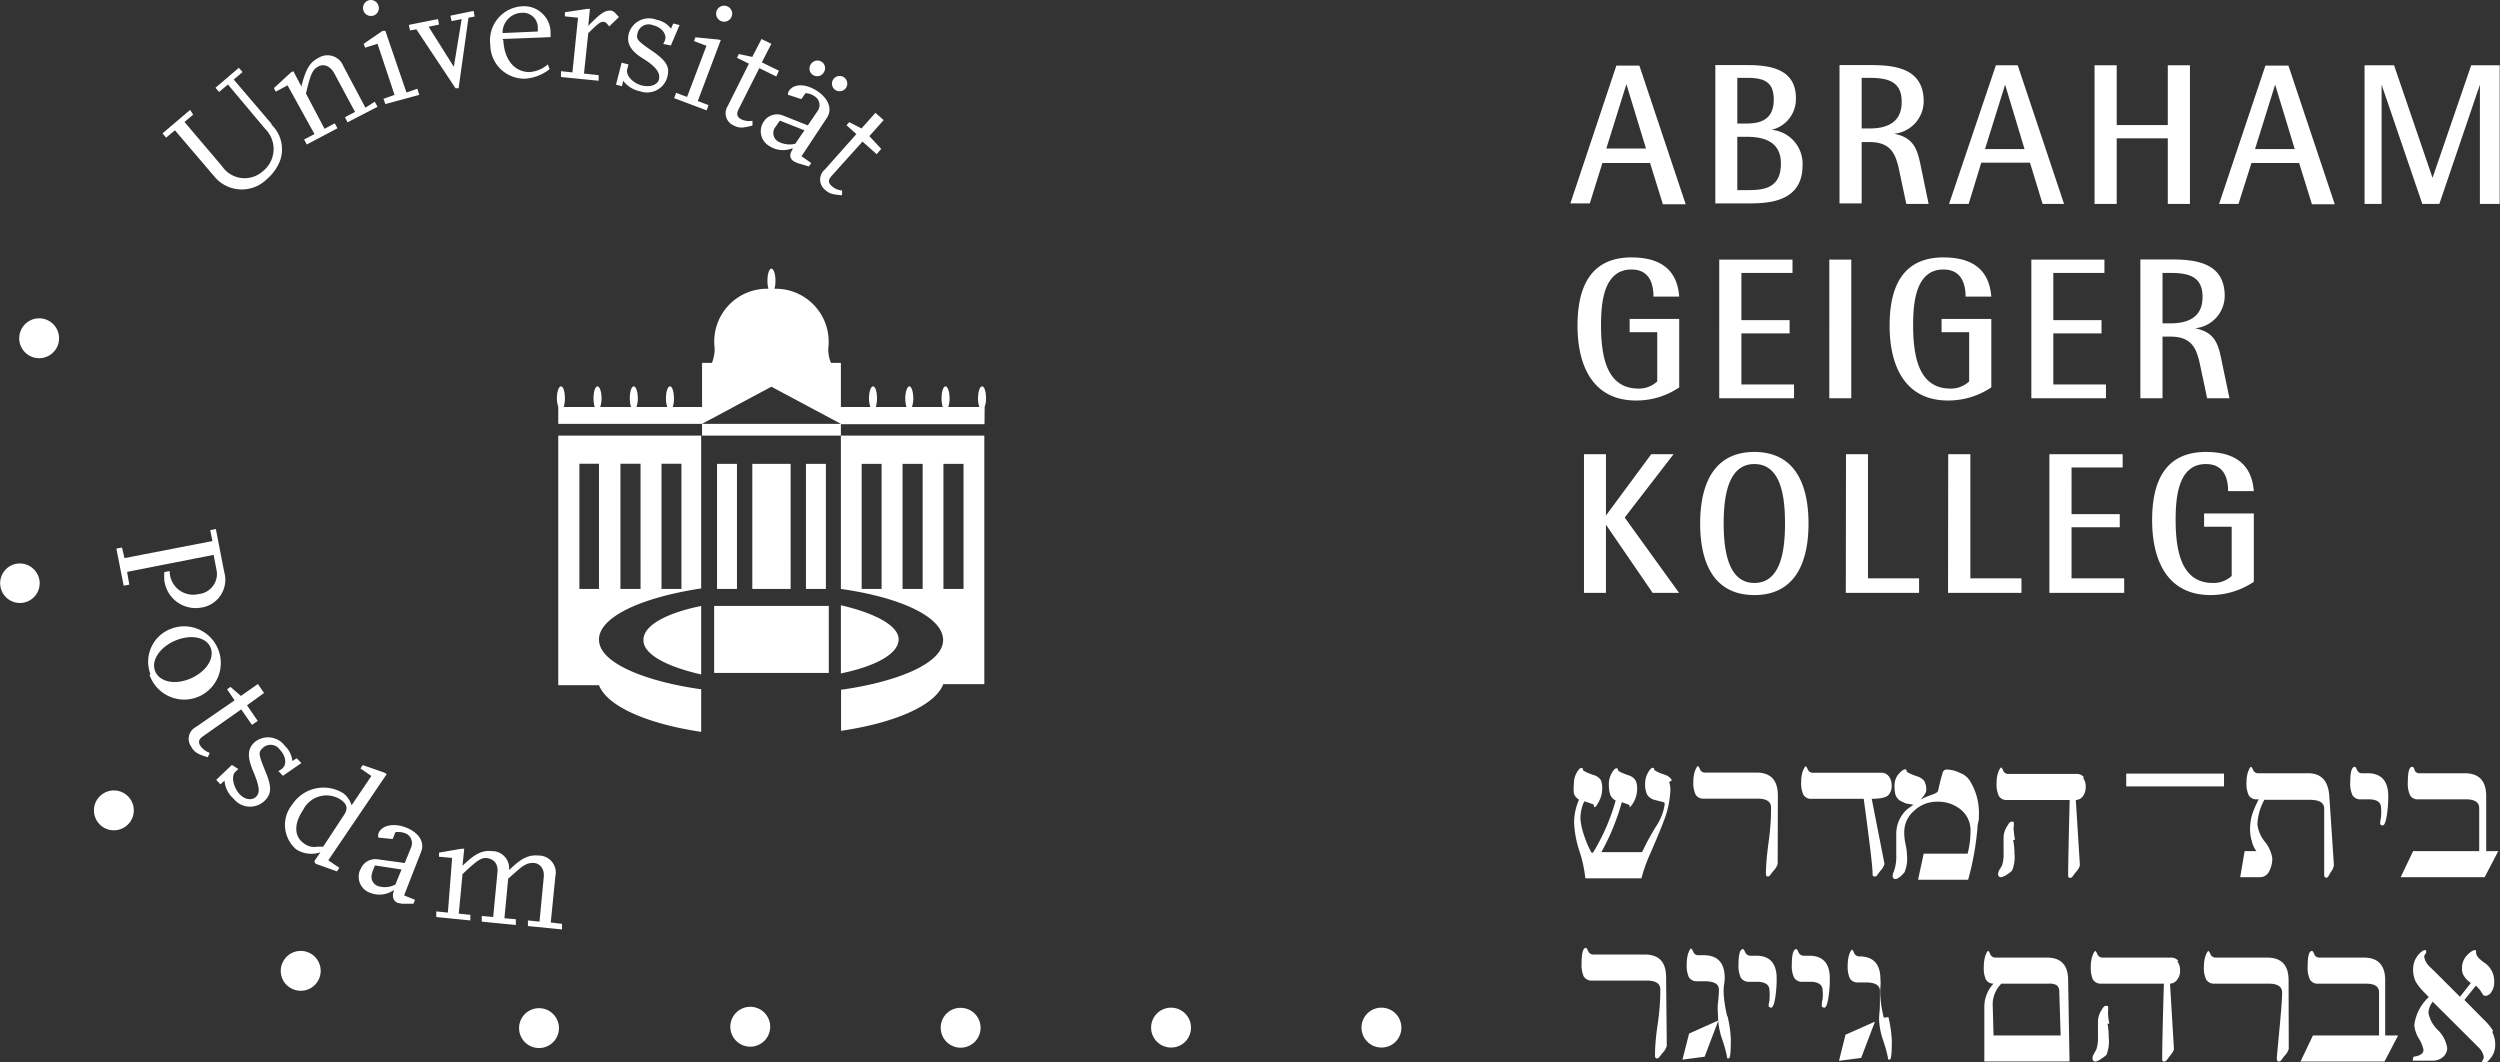 <svg xmlns="http://www.w3.org/2000/svg" xmlns:xlink="http://www.w3.org/1999/xlink" viewBox="0 0 146.75 62.36">
  <rect x="0" y="0" width="146.75" height="62.36" fill="#333333" stroke="none"/>
  <defs>
    <style>
      .a {
        fill: none;
      }

      .b {
        clip-path: url(#a);
      }

      .c {
        fill: #ffffff;
      }
    </style>
    <clipPath id="a" transform="translate(-51.84 -54.43)">
      <rect class="a" x="51.84" y="54.43" width="146.75" height="62.36"/>
    </clipPath>
  </defs>
  <g class="b">
    <path class="c" d="M107.06,114.75a1.17,1.17,0,1,0,1.16-1.16,1.16,1.16,0,0,0-1.16,1.16m.16-33.09h1.18V89h-1.18ZM106,89h-1.18V81.66H106Zm-2.41,0h-1.17V81.66h1.17Zm-2.38,5.87v2.46c3.23-.48,5.53-1.51,6-2.74h2.41V80H101.2V89c3.52.5,6,1.65,6,3,0,1.48-3.07,2.52-6,2.92m0-4.87v3.91c2-.41,3.39-1.14,3.39-2s-1.58-1.59-3.39-2m-6.49,24.73a1.17,1.17,0,1,0,1.17-1.16,1.17,1.17,0,0,0-1.17,1.16M100.49,90H93.76v3.93h6.73Zm-1.34-1h1.17V81.66H99.15ZM96,89h2.25V81.66H96Zm-2.07,0H95.1V81.66H93.93Zm-8.08-7.35H87V89H85.85Zm2.41,0h1.18V89H88.26Zm2.41,0h1.17V89H90.67Zm-6.06,13H87c.48,1.23,2.79,2.26,6,2.74V94.89c-2.92-.4-6-1.44-6-2.92,0-1.31,2.45-2.46,6-3V80H84.61Zm5-2.63c0,.81,1.35,1.54,3.39,2V90c-1.82.37-3.39,1.06-3.39,2m-7.3,22.77a1.17,1.17,0,1,0,1.17-1.16,1.17,1.17,0,0,0-1.17,1.16m-8.63-9.12.17-.42,1.56.24-.36.88a1.32,1.32,0,0,1-1,.1.58.58,0,0,1-.35-.8m-.72-.16a1,1,0,0,0,.62,1.36,1.46,1.46,0,0,0,1.35-.17l0,.08c-.12.31,0,.56.21.66a1.84,1.84,0,0,0,.32.06l.63,0,.09-.23-.64-.26,1-2.56c.22-.55-.12-1.11-.85-1.41s-1.46-.16-1.65.32a.37.37,0,0,0,0,.26l.83.08.16-.4a1.16,1.16,0,0,1,.57.06.62.62,0,0,1,.36.81l-.38.94L74,104.87a.93.93,0,0,0-1,.6m-2.19-1.34-.33,0a1,1,0,0,1-.77-.17c-.61-.41-.64-1.15-.07-2a1.53,1.53,0,0,1,2.17-.61c.44.3.48.56.17,1Zm-.45,1,1.26.45.14-.21-.65-.44,3.43-5.06-.14-.09-1.27-.44-.13.2.64.44-1.16,1.72A1.46,1.46,0,0,0,72,101a2.19,2.19,0,0,0-3,.65,1.89,1.89,0,0,0,.23,2.64,1.66,1.66,0,0,0,1.42.17l-.36.52Zm-1.91,5.76a1.16,1.16,0,0,0,.51,1.57,1.17,1.17,0,1,0-.51-1.57m-3-11.56-.92.88.25.26.24-.22a1.56,1.56,0,0,0,.53,1.06,1.23,1.23,0,0,0,1.82.13c.41-.4.43-.81.07-1.68-.44-1.09-.45-1.16-.17-1.43a.66.66,0,0,1,1,.11c.34.35.42.84.16,1.08a.84.84,0,0,1-.25.17l.27.28,1.08-.75-.27-.28L69,99.1a1.4,1.4,0,0,0-.44-.89A1.23,1.23,0,0,0,66.78,98c-.41.39-.44.84-.08,1.7s.43,1.25.17,1.5-.7.16-1-.19-.49-1-.22-1.27l.18-.17Zm-2.35-1c.19.27.36.38.94.55l.11-.26a1.14,1.14,0,0,1-.53-.38c-.16-.24-.13-.41.15-.6L66,96.07l.63.91.34-.23-.63-.92,1-.72-.36-.53-1,.7-.61-.53-.2.14.44.65-2.28,1.57a.78.78,0,0,0-.24,1.18m-1-6.24c.91-.4,1.83-.24,2.1.37s-.21,1.41-1.12,1.82-1.83.24-2.11-.38.23-1.41,1.13-1.81m-1.47,2a2.15,2.15,0,1,0,1.16-2.67A2.06,2.06,0,0,0,60.67,94m-7.85-6.48a1.16,1.16,0,1,0,1.34,1,1.17,1.17,0,0,0-1.34-1m2.43-12.87a1.17,1.17,0,1,0-1.47.75,1.17,1.17,0,0,0,1.47-.75m2.59,26.4a1.17,1.17,0,1,0,1.63.26,1.17,1.17,0,0,0-1.63-.26m6.47-14.86-5.16,1L59,86.57l-.33.06.43,2.18.33-.06L59.3,88l5.08-1,.19,1a1.19,1.19,0,0,1-1.06,1.3,1.38,1.38,0,0,1-1.71-1.35l-.31.06a2.37,2.37,0,0,0,0,.51,1.85,1.85,0,0,0,2.13,1.58A1.65,1.65,0,0,0,65,88l-.49-2.52-.33.07ZM67.78,61.7l-2.22-2.6.52-.44-.22-.25-1.37,1.17.21.25.52-.44L67.41,62a1.66,1.66,0,0,1-.14,2.48,1.6,1.6,0,0,1-2.4-.3l-2.2-2.59.51-.43L63,60.88l-1.62,1.38.21.25.52-.43,2.38,2.79a2.09,2.09,0,0,0,3,.09,2.78,2.78,0,0,0,.75-1,2,2,0,0,0-.46-2.21m5.51-1L72,58.32a1,1,0,0,0-1.47-.49c-.51.26-.74.66-1,1.67l-.47-.89-.14.07-1,.92.11.21.69-.37L70.3,62.3l-.61.32.16.29,1.8-.95-.16-.29-.6.32L69.8,59.92c.27-1.16.39-1.41.73-1.59s.7,0,.92.38L72.68,61l-.59.31.15.3L74,60.7l-.16-.3Zm.76-6a.46.46,0,0,0-.6-.29.47.47,0,0,0,.3.89.46.46,0,0,0,.3-.6m2.29,4.89-.64.22-1.24-3.62-.16,0L73.19,57l.08.23L74,57l1,3-.65.23.11.31L76.45,60Zm3-4.17.36-.07-.06-.33-1.36.28.07.32.59-.12-.46,2.8L77,56l.61-.13-.06-.32-1.71.34.07.33.37-.07,2.3,3.46.18,0Zm2,.9a1.17,1.17,0,0,1,1.15-1.19.87.87,0,0,1,.92.88v.22Zm0,.35,2.82-.11v-.24a1.56,1.56,0,0,0-1.7-1.57,2,2,0,0,0-1.84,2.25,2,2,0,0,0,2,2,2.57,2.57,0,0,0,1.48-.56L84,58.21a1.82,1.82,0,0,1-1.09.45c-.85,0-1.47-.72-1.52-1.84Zm2.83,51.86.27-2.71a1,1,0,0,0-1-1.22c-.57-.05-1,.15-1.72.86a1,1,0,0,0-1-1.12c-.57-.06-1,.15-1.73.86l.1-1-.16,0-1.32.23,0,.24.77.07L78.13,108l-.68-.07,0,.33,2,.2,0-.33-.68-.07.22-2.32c.87-.82,1.11-1,1.49-.93s.61.36.56.83l-.25,2.62-.67-.06,0,.33,2,.2,0-.34-.67-.06.22-2.32.53-.47c.42-.37.67-.48,1-.45s.61.34.56.82l-.25,2.62-.68-.07,0,.33,2,.2,0-.33ZM87.58,56l.59-.57-.25-.27a.42.42,0,0,0-.25-.11c-.32,0-.57.14-1.3.9l.1-1-.16,0L85,55.15l0,.24.77.08-.33,3.21-.67-.07,0,.34,2.21.22,0-.33-.86-.09.25-2.37c.55-.55.73-.69.89-.67s.2.1.36.29m3.6,1.1.51-1.2-.37-.09-.13.3a1.4,1.4,0,0,0-.85-.52,1.23,1.23,0,0,0-1.63.81c-.14.55.08,1,.84,1.47s1,.83.94,1.18-.5.52-1,.4-1-.58-.86-1l.06-.24-.4-.1L88,59.4l.35.09.07-.32a1.63,1.63,0,0,0,1,.62,1.23,1.23,0,0,0,1.6-.87c.14-.56-.06-.91-.84-1.46-1-.68-1-.74-.91-1.11a.67.67,0,0,1,.9-.44c.48.11.8.49.72.83a1.07,1.07,0,0,1-.12.27ZM94,56.75l-1.34-.13-.08.22.73.28-1.14,3-.64-.24-.12.31,1.91.72.11-.31-.63-.24,1.35-3.58Zm.79-1.36a.46.46,0,0,0-.29-.6.47.47,0,1,0,.29.6m2.77,3.19-1-.49L97.12,57l-.58-.28L96,57.77l-.79-.17-.11.22.7.35-1.24,2.48a.78.78,0,0,0,.36,1.15c.29.15.49.16,1.09,0l0-.28a1.09,1.09,0,0,1-.64-.08c-.27-.14-.32-.3-.17-.61l1.21-2.4,1,.49Zm2.63.11a.45.45,0,0,0-.11-.63.46.46,0,0,0-.63.12.45.45,0,1,0,.74.51m-1.13,3.39-.54.79a1.42,1.42,0,0,1-1-.13.58.58,0,0,1-.16-.86l.26-.37Zm1.31-.72c.34-.49.13-1.11-.52-1.56s-1.38-.49-1.68-.06a.41.41,0,0,0-.08.25l.79.26.24-.35a1,1,0,0,1,.55.19.6.6,0,0,1,.16.86l-.57.84-1.46-.58a.93.93,0,0,0-1.13.36A1,1,0,0,0,97,63a1.45,1.45,0,0,0,1.36.13l0,.08c-.19.27-.17.52.06.68a1.63,1.63,0,0,0,.29.13l.61.18.14-.2-.57-.4Zm1.13-1.77a.45.45,0,1,0-.63.12.46.46,0,0,0,.63-.12m1.37,2.83.84-.94-.48-.43-.82.92-.72-.37-.16.18.58.52-1.84,2.07a.77.77,0,0,0,0,1.2c.25.23.44.28,1,.32l0-.28a1,1,0,0,1-.6-.25c-.22-.2-.23-.37,0-.62l1.8-2,.83.74.27-.31Zm6.77,15.89a1.37,1.37,0,0,0,.08-.5c0-.39-.1-.7-.23-.7s-.24.31-.24.7a1.47,1.47,0,0,0,.08.51h-1.83a1.47,1.47,0,0,0,.08-.51c0-.39-.11-.7-.24-.7s-.23.31-.23.7a1.79,1.79,0,0,0,.07.51h-1.81a1.47,1.47,0,0,0,.08-.51c0-.39-.11-.7-.23-.7s-.24.31-.24.7a1.79,1.79,0,0,0,.07.51h-1.8a1.79,1.79,0,0,0,.07-.51c0-.39-.1-.7-.23-.7s-.24.31-.24.7a1.47,1.47,0,0,0,.08.51H101.2V75.73h-.58a2,2,0,0,1-.16-.86,3.11,3.11,0,0,0-3.16-3.49,1.61,1.61,0,0,0,.06-.48c0-.38-.11-.7-.24-.7s-.23.32-.23.7a1.61,1.61,0,0,0,.06.48,3.1,3.1,0,0,0-3.16,3.49,2.18,2.18,0,0,1-.16.86h-.58v2.59H91.33a1.49,1.49,0,0,0,.07-.51c0-.39-.1-.7-.23-.7s-.24.31-.24.7a1.47,1.47,0,0,0,.08.51H89.2a1.47,1.47,0,0,0,.08-.51c0-.39-.11-.7-.24-.7s-.23.31-.23.7a1.79,1.79,0,0,0,.07.51H87.07a1.47,1.47,0,0,0,.08-.51c0-.39-.11-.7-.24-.7s-.23.31-.23.7a1.79,1.79,0,0,0,.07.51H84.93a1.79,1.79,0,0,0,.07-.51c0-.39-.1-.7-.23-.7s-.24.31-.24.7a1.63,1.63,0,0,0,.08.5v1h8.44l4.07-2.18,4.08,2.18H93.05V80h8.15v-.67h8.43Zm12.11,36.44a1.17,1.17,0,1,0-1.17,1.17,1.16,1.16,0,0,0,1.17-1.17m12.35,0a1.17,1.17,0,1,0-1.17,1.17,1.16,1.16,0,0,0,1.17-1.17" transform="translate(-51.84 -54.43)"/>
    <path class="c" d="M198.18,114.93a3.61,3.61,0,0,0-.55-.66l-1.13-1.14.67-.84a1.56,1.56,0,0,1,.37.45q.09.15.18.15a.45.45,0,0,0,.34-.19,1.07,1.07,0,0,0,.19-.69,1.28,1.28,0,0,0-.58-1.07q-.48-.34-.48-.57a.13.13,0,0,1,0-.08s0,0,0,0,0-.09-.08-.09-.26.1-.43.28a1.07,1.07,0,0,0-.32.77.81.81,0,0,0,.08.41,1.34,1.34,0,0,0,.44.47l-.64.81-1.34-1.34-.46-.45a1,1,0,0,1-.3-.56.29.29,0,0,1,.06-.15.4.4,0,0,0,.06-.11c0-.08,0-.13-.08-.13s-.25.11-.41.31a1.28,1.28,0,0,0-.28.8,1.64,1.64,0,0,0,.16.76,3.47,3.47,0,0,0,.54.66l.22.23a2.67,2.67,0,0,0-.85,1.64,1.82,1.82,0,0,0,.27.8,2,2,0,0,1,.27.66c0,.21-.2.35-.59.4l-.05.23h1.2a.88.88,0,0,0,.59-.22.68.68,0,0,0,.24-.53,1.88,1.88,0,0,0-.55-1.05,1.88,1.88,0,0,1-.55-1,1.16,1.16,0,0,1,.25-.66l2.25,2.24.46.46a1,1,0,0,1,.29.56.32.32,0,0,1-.06.16l-.05.1c0,.09,0,.13.08.13s.24-.1.41-.31a1.24,1.24,0,0,0,.29-.79,1.61,1.61,0,0,0-.17-.76m-6.29.19v-3.24c0-.89-.42-1.33-1.26-1.33H188a.31.31,0,0,1-.31-.19c-.05-.13-.1-.2-.13-.2-.18,0-.26.3-.26.91a1.57,1.57,0,0,0,.13.76.5.5,0,0,0,.48.25h2.81c.5,0,.76.16.77.49l0,2.55h-3.88l-.73,1.53h4.93l.8-1.53Zm-5.67-3.24c0-.89-.42-1.33-1.26-1.33h-3a.32.32,0,0,1-.32-.19c-.06-.13-.1-.2-.13-.2s-.26.3-.26.91a1.57,1.57,0,0,0,.13.76.52.52,0,0,0,.49.25H185c.53,0,.8.17.8.52s-.05,1-.15,2.08-.16,1.69-.16,1.77,0,.2.12.2.15-.11.32-.32a1,1,0,0,0,.26-.42Zm-10.52,2.55a2.62,2.62,0,0,1-.07-.49,1,1,0,0,1,0-.3c0-.1,0-.15,0-.18s0-.08-.12-.08-.18.1-.3.3a1.28,1.28,0,0,0-.18.61c0,.17,0,.35,0,.53s0,.32,0,.43a1.89,1.89,0,0,1-.11.73,2,2,0,0,0-.14.25.43.43,0,0,0-.07.23c0,.12.06.19.17.19a.73.73,0,0,0,.34-.16,1.91,1.91,0,0,0,.31-.23,2.19,2.19,0,0,0,.13-1.05,3.84,3.84,0,0,0-.07-.78m4.17-3.67a.54.54,0,0,0-.44-.21h-4a.32.32,0,0,1-.32-.19c-.06-.13-.1-.2-.13-.2s-.26.3-.26.91a1.72,1.72,0,0,0,.12.76.54.54,0,0,0,.5.25h3.67c-.07,2.39-.1,3.85-.1,4.37,0,.13,0,.2.12.2s.16-.11.33-.32.25-.35.24-.42l-.23-3.83h0a.53.53,0,0,0,.41-.22.81.81,0,0,0,.18-.55.86.86,0,0,0-.17-.55m-6.4,1.12c0-.89-.42-1.33-1.25-1.33h-3a.33.33,0,0,1-.32-.19c-.05-.13-.09-.2-.13-.2s-.25.3-.25.91a1.73,1.73,0,0,0,.11.75.51.51,0,0,0,.46.26,2,2,0,0,0-.54,1.36v3.21h5Zm-1.17.2a.94.94,0,0,1,.48.08.46.46,0,0,1,.17.41l.08,2.55h-3.94l-.05-1.86a1.74,1.74,0,0,1,.51-1.18Zm-11.9,3-.38,1.53,1.3-.17.81-2.13Zm2.25-1a6.92,6.92,0,0,1-.2-1.2,3.32,3.32,0,0,1,0-.6,2.5,2.5,0,0,0,0-.47c0-.89-.42-1.33-1.25-1.33H161a.33.33,0,0,1-.32-.19c-.05-.13-.09-.2-.13-.2s-.25.3-.25.91a1.72,1.72,0,0,0,.12.76.52.52,0,0,0,.49.25h.45c.55,0,.83.16.83.49,0,.07,0,.31,0,.73s-.05.72-.05.91a4.34,4.34,0,0,0,.24,1.27,7.72,7.72,0,0,1,.28,1c0,.09,0,.13.1.13s.13-.38.13-1.12a7.59,7.59,0,0,0-.2-1.38m-4.69-3.6h-.26a.32.32,0,0,1-.32-.19c-.06-.13-.1-.2-.13-.2-.18,0-.27.3-.27.91a1.57,1.57,0,0,0,.13.76.53.53,0,0,0,.49.25h.45c.49,0,.74.17.74.52a2.9,2.9,0,0,1,0,.48,2.19,2.19,0,0,0-.05.31v.14s.06.07.15.07.17-.18.23-.54a7,7,0,0,0,.09-1.18c0-.89-.41-1.33-1.21-1.33m-3.16,0h-.27a.33.33,0,0,1-.32-.19c-.06-.13-.1-.2-.13-.2-.18,0-.27.3-.27.91a1.7,1.7,0,0,0,.13.76.54.54,0,0,0,.5.25h.44c.5,0,.75.17.75.52a3,3,0,0,1,0,.48c0,.19-.05.29-.05.31v.14s.07.07.15.07.17-.18.23-.54a7,7,0,0,0,.09-1.18c0-.89-.41-1.33-1.2-1.33m-3.94,4.57-.39,1.53,1.3-.17.81-2.13Zm2.24-1a8.14,8.14,0,0,1-.2-1.2,3.32,3.32,0,0,1,0-.6,2.5,2.5,0,0,0,.05-.47c0-.89-.42-1.33-1.25-1.33h-.28a.3.3,0,0,1-.31-.19c-.06-.13-.1-.2-.14-.2s-.25.3-.25.91a1.72,1.72,0,0,0,.12.76.53.53,0,0,0,.49.25h.45c.55,0,.83.16.83.49,0,.07,0,.31-.05.73s0,.72,0,.91a4.34,4.34,0,0,0,.24,1.27,7.72,7.72,0,0,1,.28,1c0,.09,0,.13.1.13s.13-.38.13-1.12a6.78,6.78,0,0,0-.2-1.38m-3.6-2.27c0-.89-.42-1.33-1.25-1.33h-3a.32.32,0,0,1-.32-.19c-.06-.13-.1-.2-.13-.2-.18,0-.26.3-.26.91a1.72,1.72,0,0,0,.12.76.54.54,0,0,0,.5.25h3.19c.54,0,.81.17.81.52s0,1-.16,2.08-.15,1.69-.15,1.77,0,.2.11.2.16-.11.33-.32a1,1,0,0,0,.25-.42Z" transform="translate(-51.84 -54.43)"/>
    <path class="c" d="M197.78,104.39v-3.23c0-.89-.42-1.34-1.26-1.34h-2.64a.3.3,0,0,1-.31-.19c0-.13-.1-.19-.13-.19-.18,0-.26.3-.26.9a1.61,1.61,0,0,0,.13.77.5.5,0,0,0,.48.24h2.81c.5,0,.76.17.77.5l0,2.54h-3.88l-.73,1.53h4.93l.8-1.53Zm-7-4.57h-.26a.31.31,0,0,1-.32-.19c-.06-.13-.1-.19-.13-.19q-.27,0-.27.9a1.61,1.61,0,0,0,.13.77.53.53,0,0,0,.5.24h.44c.5,0,.74.17.74.52a3.1,3.1,0,0,1,0,.49l-.05.3v.15a.16.16,0,0,0,.15.07c.09,0,.17-.19.23-.55a6.79,6.79,0,0,0,.09-1.17c0-.89-.41-1.34-1.21-1.34m-2.25,1.34c-.06-.89-.47-1.34-1.24-1.34h-2.91a.31.31,0,0,1-.32-.19c-.06-.13-.1-.19-.13-.19s-.26.3-.26.9a1.61,1.61,0,0,0,.13.77.51.51,0,0,0,.49.24h.1a5.8,5.8,0,0,0-.4.93,3.06,3.06,0,0,0-.11.91,2.24,2.24,0,0,0,.11.64,1.54,1.54,0,0,0,.26.56h-.69l-.26,1.53h1.18a.58.58,0,0,0,.49-.29,1.54,1.54,0,0,0,.21-.86,2.08,2.08,0,0,0-.44-.94,2,2,0,0,1-.43-1,3.17,3.17,0,0,1,.41-1.45h2.66c.57,0,.85.17.85.52,0,.06,0,.71,0,1.94s0,1.87,0,1.92,0,.19.12.19.13-.11.26-.32a.83.83,0,0,0,.19-.42Zm-6.18-1.32h-3.46v.75h3.46Zm-2.27,0h-3.47v.75H180Zm-10,3.87a4.2,4.2,0,0,1-.07-.49,1,1,0,0,1,0-.31.69.69,0,0,0,0-.17c0-.06,0-.08-.12-.08s-.17.1-.29.3a1.24,1.24,0,0,0-.19.61c0,.16,0,.34,0,.52s0,.33,0,.43a1.93,1.93,0,0,1-.1.73l-.15.25a.55.55,0,0,0-.07.24.16.16,0,0,0,.18.18.83.83,0,0,0,.33-.15,1.52,1.52,0,0,0,.31-.24,2.08,2.08,0,0,0,.14-1,3.67,3.67,0,0,0-.08-.78m4.17-3.68a.53.53,0,0,0-.43-.21h-4a.31.31,0,0,1-.32-.19c-.05-.13-.1-.19-.13-.19s-.26.3-.26.9a1.61,1.61,0,0,0,.13.77.52.52,0,0,0,.49.24h3.67q-.09,3.59-.09,4.38c0,.13,0,.19.12.19s.15-.11.32-.32a1,1,0,0,0,.25-.42l-.24-3.83h0a.54.54,0,0,0,.41-.21.9.9,0,0,0,.17-.55.83.83,0,0,0-.17-.56M168,102.52v-.21a3.55,3.55,0,0,0-.5-2,1.15,1.15,0,0,0-.61-.51,1.91,1.91,0,0,0-.76-.2c-.16,0-.26.1-.28.3a3.33,3.33,0,0,0-.12.41l-.12.51c0,.1-.15.19-.34.25a6.32,6.32,0,0,0-.7.29c.23-.23.34-.4.34-.53a1.05,1.05,0,0,0-.11-.55.85.85,0,0,0-.43-.28c-.41-.14-.62-.25-.62-.32s0,0,0,0a.07.07,0,0,0,0,0c0-.06,0-.09-.08-.09s-.19.07-.34.23a1,1,0,0,0-.28.7,1.9,1.9,0,0,0,.06.58.67.67,0,0,0,.3.35l.3.14.46.08a3.49,3.49,0,0,0-.42.3,1.94,1.94,0,0,0-.6,1.42c0,.17,0,.39,0,.67s0,.45,0,.55a2.55,2.55,0,0,1-.15,1,.53.53,0,0,0-.06.24c0,.12.06.18.17.18s.29-.13.52-.39a2,2,0,0,0,.15-1,3.19,3.19,0,0,0-.08-.63,3.17,3.17,0,0,1-.08-.78,1.63,1.63,0,0,1,.57-1.2,1.93,1.93,0,0,1,1.34-.54,2.11,2.11,0,0,1,1.43.48,1.56,1.56,0,0,1,.55,1.22,5.43,5.43,0,0,1-.17,1.35h-2.58l-.33,1.53h2.94a16.23,16.23,0,0,0,.56-3.23ZM162.71,100a.53.53,0,0,0-.43-.21h-4a.31.31,0,0,1-.32-.19c-.06-.13-.1-.19-.13-.19s-.26.3-.26.9a1.61,1.61,0,0,0,.13.77.51.51,0,0,0,.49.24h3.05c.35,2.57.52,4,.52,4.37,0,.13,0,.19.13.19s.15-.11.32-.32a1,1,0,0,0,.25-.42l-.75-3.82q.8,0,1-.24a.79.79,0,0,0,.17-.53.89.89,0,0,0-.17-.56m-6.51,1.13c0-.89-.42-1.34-1.25-1.34h-3a.31.31,0,0,1-.32-.19c-.05-.13-.1-.19-.13-.19s-.26.3-.26.9a1.61,1.61,0,0,0,.13.77.52.52,0,0,0,.49.24H155c.53,0,.8.17.8.52s0,1-.15,2.09-.15,1.69-.15,1.77,0,.19.11.19.15-.11.32-.32a1,1,0,0,0,.26-.42Zm-6.22-.89a.72.72,0,0,0-.41-.32c-.42-.14-.63-.25-.63-.32s0,0,0,0a.07.07,0,0,0,0,0,.08.08,0,0,0-.09-.09c-.06,0-.14.07-.24.23a1.27,1.27,0,0,0-.2.7,1.39,1.39,0,0,0,.11.63.7.7,0,0,0,.43.32l.5.13c.07,0,.11.06.11.12a3.16,3.16,0,0,1-.53,1.34,14.69,14.69,0,0,0-.8,1.48h-2.39a13.44,13.44,0,0,0,1.2-2.93l.4.14a.1.1,0,0,1,.06.09s0,0,0,0v0s0,.08,0,.08.12-.11.24-.32a1.61,1.61,0,0,0,.2-.74,1.1,1.1,0,0,0-.09-.52.71.71,0,0,0-.42-.31c-.41-.14-.62-.25-.62-.32s0,0,0,0a.07.07,0,0,0,0,0c0-.06,0-.09-.08-.09s-.15.07-.25.23a1.27,1.27,0,0,0-.2.7,1.92,1.92,0,0,0,.07.58.64.64,0,0,0,.33.38,12.15,12.15,0,0,1-1.33,3.06h-.09a5.58,5.58,0,0,1-.43-1,4,4,0,0,1-.22-1,2.42,2.42,0,0,1,.22-1l.07,0,.45.16a.09.09,0,0,1,.05.09v0s0,0,0,0,0,.08.05.08.13-.11.24-.32a1.61,1.61,0,0,0,.2-.74,1.33,1.33,0,0,0-.08-.53.77.77,0,0,0-.44-.3c-.41-.14-.62-.25-.62-.32a.09.09,0,0,1,0,0,.08.08,0,0,0,0,0c0-.06,0-.09-.08-.09s-.15.07-.25.23a1.27,1.27,0,0,0-.19.7,2.43,2.43,0,0,0,0,.58.67.67,0,0,0,.3.35,3.33,3.33,0,0,0-.29,1.37,6.12,6.12,0,0,0,.3,1.61,7.73,7.73,0,0,1,.36,1.64h3.29a9.65,9.65,0,0,1,.54-1.5c.41-.94.66-1.56.77-1.86a5.58,5.58,0,0,0,.39-1.78,1.32,1.32,0,0,0-.07-.51" transform="translate(-51.84 -54.43)"/>
    <path class="c" d="M184.14,84.57h-2.92v.78h1.62v2.89a1.57,1.57,0,0,1-1.1.41c-1.74,0-2.19-1.64-2.19-3.69,0-1.3.13-3.29,1.78-3.29,1,0,1.3.75,1.3,1.59h1.51c-.09-1.07-.59-2.3-2.81-2.3-2.47,0-3.16,1.84-3.16,4,0,2.42.93,4.4,3.43,4.4a4.53,4.53,0,0,0,2.54-.78Zm-12,4.66h4.39v-.85h-3.09v-3h2.83v-.77h-2.83V81.87h3v-.78h-4.3Zm-5.95,0h4.31v-.85h-3V81.09h-1.3Zm-6,0h4.3v-.85h-3V81.09h-1.29Zm-7.17-4.07c0-1.44.2-3.49,1.8-3.49s1.8,2,1.8,3.49-.21,3.49-1.8,3.49-1.8-2.05-1.8-3.49m1.8,4.2c2.29,0,3.18-1.76,3.18-4.2s-.89-4.2-3.18-4.2-3.18,1.76-3.18,4.2.89,4.2,3.18,4.2m-10-.13h1.29v-4h0l2.74,4h1.55l-3.19-4.42,2.87-3.72h-1.31l-2.66,3.6h0v-3.6h-1.29Z" transform="translate(-51.84 -54.43)"/>
    <path class="c" d="M178.78,70.45h.48c1.23,0,1.87.32,1.87,1.42,0,1.28-1,1.54-1.87,1.54h-.48Zm-1.3,7.36h1.3V74.19h.48c1.27,0,1.5.76,1.68,1.45l.46,2.17h1.31l-.44-2.11c-.2-1-.36-1.77-1.59-2v0a1.92,1.92,0,0,0,1.75-1.9c0-2-1.8-2.14-3.17-2.14h-1.78Zm-6.4,0h4.38V77h-3.09V74h2.83v-.78h-2.83V70.45h3v-.78h-4.29Zm-2.35-4.66h-2.92v.78h1.62v2.89a1.58,1.58,0,0,1-1.1.42c-1.74,0-2.19-1.64-2.19-3.7,0-1.29.13-3.29,1.78-3.29,1,0,1.3.76,1.3,1.59h1.51c-.09-1.07-.59-2.3-2.81-2.3-2.47,0-3.16,1.84-3.16,4,0,2.42.93,4.4,3.43,4.4a4.54,4.54,0,0,0,2.54-.77Zm-9.51,4.66h1.29V69.67h-1.29Zm-6.46,0h4.39V77h-3.09V74h2.83v-.78h-2.83V70.45h3v-.78h-4.3Zm-2.35-4.66H147.5v.78h1.62v2.89a1.58,1.58,0,0,1-1.1.42c-1.75,0-2.2-1.64-2.2-3.7,0-1.29.13-3.29,1.79-3.29,1,0,1.29.76,1.29,1.59h1.51c-.08-1.07-.59-2.3-2.8-2.3-2.47,0-3.17,1.84-3.17,4,0,2.42.94,4.4,3.44,4.4a4.47,4.47,0,0,0,2.53-.77Z" transform="translate(-51.84 -54.43)"/>
    <path class="c" d="M190.64,66.4h1v-7h0l2.39,7h1l2.38-7h0v7h1.16V58.26h-1.67l-2.27,6.61h0l-2.26-6.61h-1.73Zm-5.25-7h0l1.15,3.78h-2.33Zm-3.29,7h1.14L184,64h2.8l.75,2.42h1.34l-2.72-8.14h-1.35Zm-7.31,0h1.3V62.55h3V66.4h1.3V58.26h-1.3v3.51h-3V58.26h-1.3Zm-5.25-7h0l1.14,3.78h-2.32Zm-3.29,7h1.15l.74-2.42H171l.74,2.42H173l-2.72-8.14H169ZM161.12,59h.48c1.23,0,1.87.32,1.87,1.42,0,1.29-1,1.55-1.87,1.55h-.48Zm-1.3,7.37h1.3V62.77h.48c1.26,0,1.5.76,1.68,1.46l.46,2.17h1.31l-.44-2.12c-.2-1-.37-1.77-1.59-2v0a1.92,1.92,0,0,0,1.74-1.9c0-2-1.79-2.13-3.16-2.13h-1.78Zm-6-3.91h.56c1,0,2,.28,2,1.57,0,1.51-1.09,1.56-2,1.56h-.56Zm0-3.46h.56c.95,0,1.58.19,1.58,1.27s-.64,1.41-1.58,1.41h-.56Zm-1.29,7.37h1.85c1.11,0,3.27,0,3.27-2.23a2,2,0,0,0-1.82-2.09v0a1.85,1.85,0,0,0,1.43-1.86c0-1.73-1.54-1.94-2.88-1.94h-1.85Zm-5.22-7h0l1.15,3.78h-2.33Zm-3.29,7h1.14L145.9,64h2.8l.75,2.42h1.34l-2.72-8.14h-1.35Z" transform="translate(-51.84 -54.43)"/>
  </g>
</svg>
